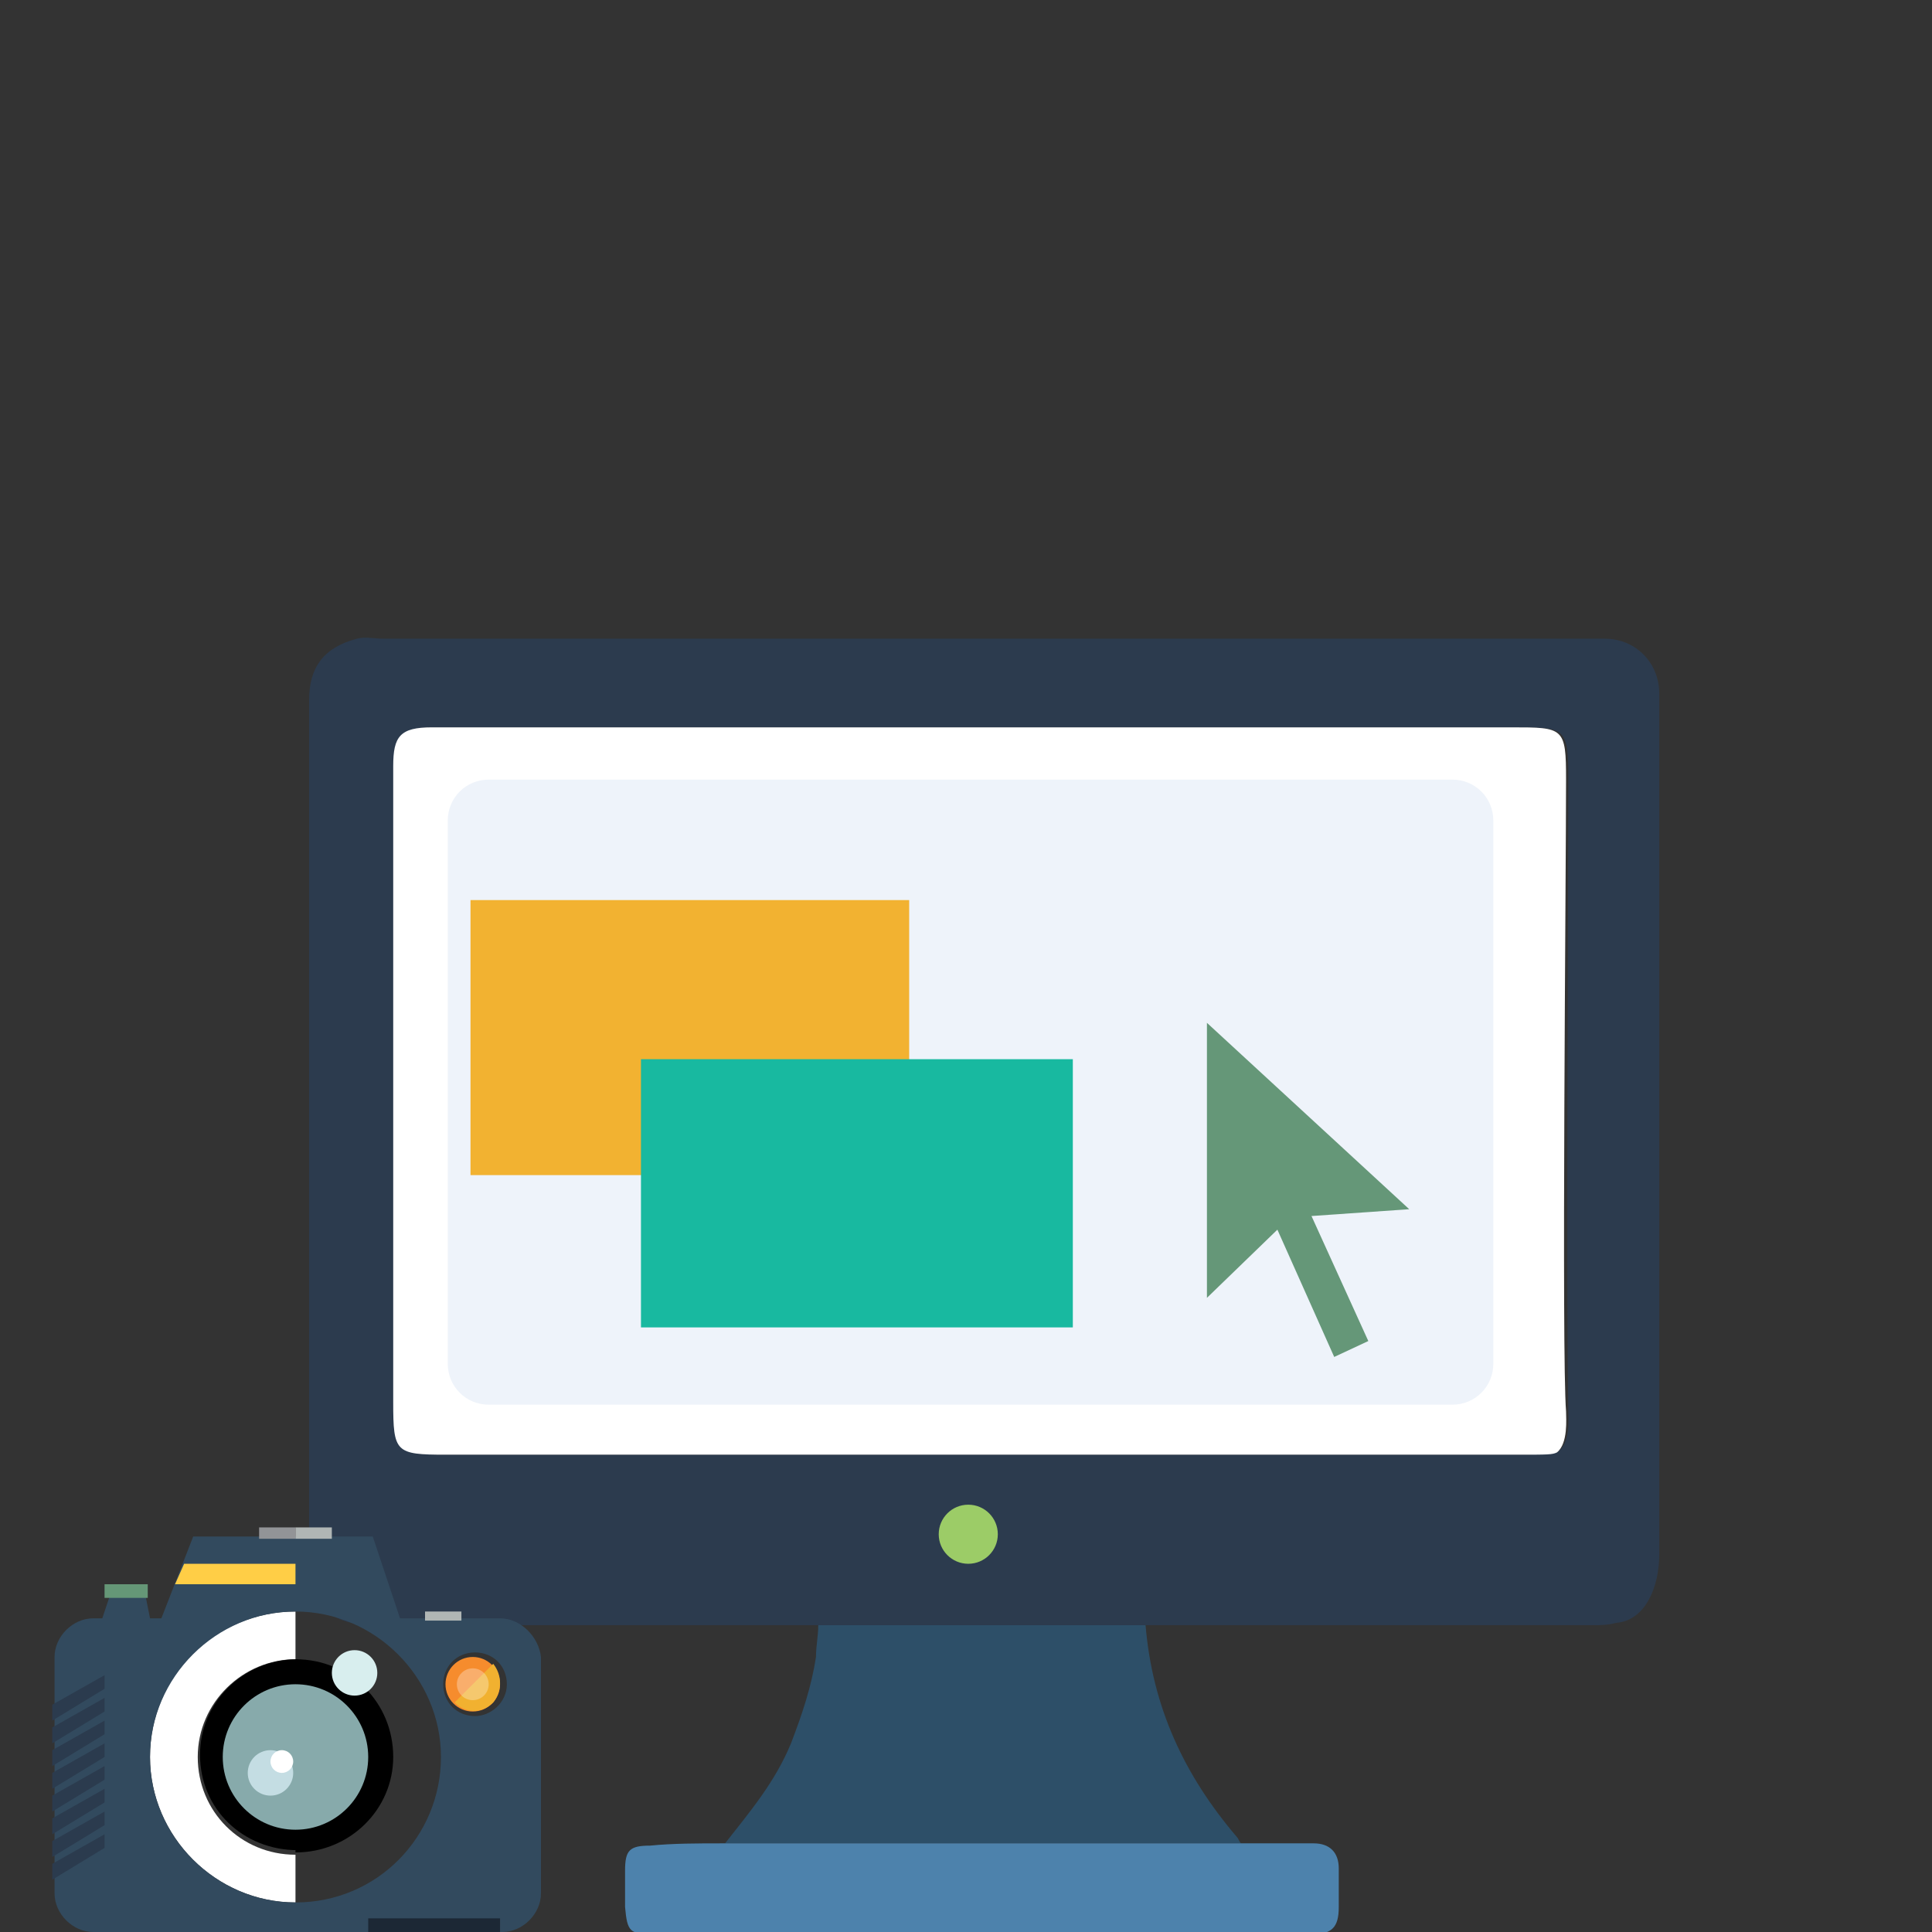 <?xml version="1.0" encoding="utf-8"?>
<!-- Generator: Adobe Illustrator 27.8.1, SVG Export Plug-In . SVG Version: 6.00 Build 0)  -->
<svg version="1.1" id="Layer_1" xmlns="http://www.w3.org/2000/svg" xmlns:xlink="http://www.w3.org/1999/xlink" x="0px" y="0px"
	 viewBox="0 0 85 85" style="enable-background:new 0 0 85 85;" xml:space="preserve">
<rect x="0" y="0" width="85" height="85" fill="#333333" stroke="none"/>
<style type="text/css">
	.st0{display:none;}
	.st1{display:inline;fill:#DFE4E1;}
	.st2{display:inline;fill:#BFC4C2;}
	.st3{display:inline;fill:#8EB0DA;}
	.st4{display:inline;fill:#7198BF;}
	.st5{display:inline;}
	.st6{clip-path:url(#SVGID_00000100344634480339823450000003801153722325328304_);}
	.st7{fill:#F2B230;}
	.st8{clip-path:url(#SVGID_00000127739745755018795230000001649813341440214694_);fill:#FFD047;}
	.st9{clip-path:url(#SVGID_00000053534335700509562840000009371456190070744200_);fill:#FFD047;}
	.st10{clip-path:url(#SVGID_00000172434265357201382860000006114373648901446572_);fill:#FFD047;}
	.st11{clip-path:url(#SVGID_00000121278496958721924730000014901789012381875634_);fill:#FFD047;}
	.st12{clip-path:url(#SVGID_00000183207727845457058830000008929256222392978855_);fill:#FFD047;}
	.st13{clip-path:url(#SVGID_00000085238483036237256620000010831440223943532731_);}
	.st14{fill:#FFFFFF;stroke:#FFFFFF;stroke-width:0.5;stroke-miterlimit:10;}
	.st15{display:inline;fill:#2D3B4E;}
	.st16{display:inline;fill:#E18427;}
	.st17{display:inline;fill:#F2B230;}
	.st18{display:inline;fill:#FFD147;}
	.st19{display:inline;fill:#F1B22E;}
	.st20{display:inline;fill:#494C59;}
	.st21{display:inline;fill:#FFFFFF;}
	.st22{display:inline;fill:#939598;}
	.st23{display:inline;fill:#B3B8B8;}
	.st24{fill:#2C3B4E;}
	.st25{fill:#2D4F68;}
	.st26{fill:#4D82AC;}
	.st27{fill:#FFFFFF;}
	.st28{fill:#EEF3FA;}
	.st29{fill:#9CCC67;}
	.st30{fill:#F2B231;}
	.st31{fill:#659778;}
	.st32{fill:#18B9A0;}
	.st33{fill:#F3F2F9;}
	.st34{fill:#474A58;}
	.st35{fill:#805E6B;}
	.st36{fill:#E18326;}
	.st37{fill:none;}
	.st38{fill:#324A5E;}
	.st39{fill:#87AAAB;}
	.st40{fill:#FFCE46;}
	.st41{fill:#659777;}
	.st42{fill:#C4DDE3;}
	.st43{fill:#D8EEEE;}
	.st44{fill:#2B3B4E;}
	.st45{fill:#F68C2D;}
	.st46{fill:#F1B130;}
	.st47{opacity:0.3;fill:#FFFFFF;enable-background:new    ;}
	.st48{fill:#1C2835;}
	.st49{fill:#929497;}
	.st50{fill:#B0B6B5;}
</style>
<g id="Layer_1_00000002361992334560077160000008339656006035940237_" class="st0">
	<polygon class="st1" points="61.4,46.7 46.2,32.7 76.6,32.7 	"/>
	<rect x="59.7" y="42.4" class="st1" width="3.3" height="23.7"/>
	<polygon class="st2" points="60.5,44.4 73.3,32.7 76.6,32.7 63.8,44.4 	"/>
	<path class="st1" d="M61.7,64.7c-2.7,1.5-5.6,3-8.4,4.6c1.7,0.6,4.6,1.5,8.2,1.5c3.5,0,6.2-0.8,7.9-1.5
		C66.9,67.8,64.3,66.3,61.7,64.7z"/>
	<polygon class="st3" points="60.2,45.6 51.2,37.4 71.6,37.4 62.6,45.6 	"/>
	<path class="st2" d="M63.1,65.6c2.1,1.2,4.3,2.4,6.4,3.8c-0.9,0.3-2.1,0.8-3.6,1.1L63.1,65.6z"/>
	<polygon class="st4" points="68.2,37.4 71.6,37.4 62.6,45.6 60.2,45.6 59.9,45.3 	"/>
	<g class="st5">
		<g>
			<g>
				<g>
					<g>
						<defs>
							<path id="SVGID_1_" d="M73.6,26.2c3.6,0,6.7,3,6.7,6.7H66.9C66.9,29.2,69.9,26.2,73.6,26.2z"/>
						</defs>
						<clipPath id="SVGID_00000128452194095101573510000007977464836781949098_">
							<use xlink:href="#SVGID_1_"  style="overflow:visible;"/>
						</clipPath>
						<g style="clip-path:url(#SVGID_00000128452194095101573510000007977464836781949098_);">
							<path class="st7" d="M66.9,32.8c0-0.8,0.2-1.4,0.3-2.1c1.2-3.5,4.9-5.5,8.5-4.3c2.9,0.9,4.6,3.5,4.6,6.4H66.9z M79.5,32.8
								c0-2.6-1.5-4.9-4.1-5.8c-3.2-1.1-6.7,0.9-7.6,3.8c-0.2,0.6-0.3,1.2-0.3,2H79.5z"/>
						</g>
					</g>
				</g>
			</g>
		</g>
		<g>
			<g>
				<g>
					<g>
						<defs>
							<path id="SVGID_00000148663401118331648040000014955252342350101947_" d="M73.6,26.2c3.6,0,6.7,3,6.7,6.7H66.9
								C66.9,29.2,69.9,26.2,73.6,26.2z"/>
						</defs>
						<clipPath id="SVGID_00000160161904982174916790000000907930403707803043_">
							<use xlink:href="#SVGID_00000148663401118331648040000014955252342350101947_"  style="overflow:visible;"/>
						</clipPath>
						<path style="clip-path:url(#SVGID_00000160161904982174916790000000907930403707803043_);fill:#FFD047;" d="M73.6,32.8
							l-1.8-5.6c0,0,1.8-0.8,3.6-0.2L73.6,32.8z"/>
					</g>
				</g>
			</g>
		</g>
		<g>
			<g>
				<g>
					<g>
						<defs>
							<path id="SVGID_00000048488907970500670260000005078900925251231673_" d="M73.6,26.2c3.6,0,6.7,3,6.7,6.7H66.9
								C66.9,29.2,69.9,26.2,73.6,26.2z"/>
						</defs>
						<clipPath id="SVGID_00000000923530453798215960000016503062528097085850_">
							<use xlink:href="#SVGID_00000048488907970500670260000005078900925251231673_"  style="overflow:visible;"/>
						</clipPath>
						<path style="clip-path:url(#SVGID_00000000923530453798215960000016503062528097085850_);fill:#FFD047;" d="M73.6,32.8
							l1.8-5.8c0,0,1.8,0.5,3,2.1L73.6,32.8z"/>
					</g>
				</g>
			</g>
		</g>
		<g>
			<g>
				<g>
					<g>
						<defs>
							<path id="SVGID_00000122709429923170023770000011857937312887938212_" d="M73.6,26.2c3.6,0,6.7,3,6.7,6.7H66.9
								C66.9,29.2,69.9,26.2,73.6,26.2z"/>
						</defs>
						<clipPath id="SVGID_00000061464155892541396190000002551561756462585749_">
							<use xlink:href="#SVGID_00000122709429923170023770000011857937312887938212_"  style="overflow:visible;"/>
						</clipPath>
						<path style="clip-path:url(#SVGID_00000061464155892541396190000002551561756462585749_);fill:#FFD047;" d="M67.6,32.8h5.9
							c0,0-2.1-1.5-4.9-3.5C67.5,30.9,67.6,32.8,67.6,32.8z"/>
					</g>
				</g>
			</g>
		</g>
		<g>
			<g>
				<g>
					<g>
						<defs>
							<path id="SVGID_00000106868850776908389250000001922725046649709726_" d="M73.6,26.2c3.6,0,6.7,3,6.7,6.7H66.9
								C66.9,29.2,69.9,26.2,73.6,26.2z"/>
						</defs>
						<clipPath id="SVGID_00000050660587170030977560000000271021777364711854_">
							<use xlink:href="#SVGID_00000106868850776908389250000001922725046649709726_"  style="overflow:visible;"/>
						</clipPath>
						<path style="clip-path:url(#SVGID_00000050660587170030977560000000271021777364711854_);fill:#FFD047;" d="M79.6,32.8h-5.9
							c0,0,2.1-1.5,4.9-3.5C79.6,30.9,79.6,32.8,79.6,32.8z"/>
					</g>
				</g>
			</g>
		</g>
		<g>
			<g>
				<g>
					<g>
						<defs>
							<path id="SVGID_00000132808062874399442400000006632645533025324961_" d="M73.6,26.2c3.6,0,6.7,3,6.7,6.7H66.9
								C66.9,29.2,69.9,26.2,73.6,26.2z"/>
						</defs>
						<clipPath id="SVGID_00000163770463275341219320000004628863240497122744_">
							<use xlink:href="#SVGID_00000132808062874399442400000006632645533025324961_"  style="overflow:visible;"/>
						</clipPath>
						<path style="clip-path:url(#SVGID_00000163770463275341219320000004628863240497122744_);fill:#FFD047;" d="M73.6,32.8
							l-1.8-5.6c0,0-2,0.6-3,2.1L73.6,32.8z"/>
					</g>
				</g>
			</g>
		</g>
		<g>
			<g>
				<g>
					<g>
						<defs>
							<path id="SVGID_00000073702536751295176650000000104616998495390398_" d="M73.6,26.2c3.6,0,6.7,3,6.7,6.7H66.9
								C66.9,29.2,69.9,26.2,73.6,26.2z"/>
						</defs>
						<clipPath id="SVGID_00000062913058904420254930000002802583862422133135_">
							<use xlink:href="#SVGID_00000073702536751295176650000000104616998495390398_"  style="overflow:visible;"/>
						</clipPath>
						<g style="clip-path:url(#SVGID_00000062913058904420254930000002802583862422133135_);">
							<g>
								<polygon class="st14" points="73.6,32.8 75.7,26.3 75.5,26.3 73.6,32.7 71.4,26.3 71.3,26.3 73.4,32.8 								"/>
							</g>
							<g>
								<polygon class="st14" points="73.7,32.8 79,28.9 79,28.7 73.6,32.8 67.9,28.7 67.9,28.9 73.4,32.8 								"/>
							</g>
						</g>
					</g>
				</g>
			</g>
		</g>
	</g>
	<path class="st15" d="M44.8,28.3L44.8,28.3L44.8,28.3z"/>
	<path class="st16" d="M66.6,32.8c0-0.8,0.2-1.4,0.3-2.1c1.2-3.6,5.2-5.6,8.8-4.4c2.9,0.9,4.7,3.6,4.7,6.5h-0.3c0,0,0.2-3.5-3-5.6
		s-6.2-0.5-7,0c0,0-0.2,0-0.2,0.2c0,0,0.2,0,0.2-0.2c-0.2,0-0.2,0.2-0.2,0.2c-3.2,2.1-3,5.6-3,5.6h-0.3V32.8z M70.5,26.9L70.5,26.9
		L70.5,26.9z M71.3,26.3c0,0-0.2,0-0.3,0.2C71.1,26.5,71.3,26.5,71.3,26.3z M70.8,26.6C70.7,26.8,70.7,26.8,70.8,26.6
		C70.7,26.8,70.7,26.8,70.8,26.6z"/>
	<path class="st15" d="M44.8,28.3L44.8,28.3L44.8,28.3z"/>
	<rect x="66.6" y="32.7" class="st17" width="13.8" height="0.2"/>
	<path class="st15" d="M46.1,20.6L46.1,20.6L46.1,20.6z"/>
	<path class="st15" d="M46.1,20.6L46.1,20.6L46.1,20.6z"/>
	<path class="st18" d="M35.8,40.2c-4.6,0-8.3,4-8.3,9c0,3.3,1.6,6,4,7.6v-7.6l0,0c0-2.5,2-4.6,4.3-4.6s4.3,2.1,4.3,4.6l0,0v7.6
		c2.3-1.6,4-4.4,4-7.6C44.2,44.2,40.4,40.2,35.8,40.2z"/>
	<path class="st19" d="M35.8,40.2v4.3c2.3,0,4.3,2.1,4.3,4.6l0,0v7.6c2.3-1.6,4-4.4,4-7.6C44.2,44.2,40.4,40.2,35.8,40.2z"/>
	<path class="st18" d="M35.8,40.2c-4.6,0-8.3,4-8.3,9c0,3.3,1.6,6,4,7.6v-7.6l0,0c0-2.5,2-4.6,4.3-4.6s4.3,2.1,4.3,4.6l0,0v7.6
		c2.3-1.6,4-4.4,4-7.6C44.2,44.2,40.4,40.2,35.8,40.2z"/>
	<path class="st19" d="M35.8,40.2v4.3c2.3,0,4.3,2.1,4.3,4.6l0,0v7.6c2.3-1.6,4-4.4,4-7.6C44.2,44.2,40.4,40.2,35.8,40.2z"/>
	<path class="st18" d="M61,76.4c0-6.9-2.5-13.9-7.3-19.2c-4.8-5.2-11.5-7.9-17.9-7.9c0,4.6,0,9.1,0,13.7c0,4.5,0,9,0,13.6
		C44.2,76.5,52.6,76.4,61,76.4z"/>
	<path class="st19" d="M61,76.4c0-6.9-2.5-13.9-7.3-19.2c-4.8-5.2-11.5-7.9-17.9-7.9c2.8,0.5,7.4,1.8,11.5,5.5
		c0.5,0.5,9.4,8.6,7.3,17.9c-0.4,1.6-1,2.9-1.5,3.7C55.8,76.4,58.4,76.4,61,76.4z"/>
	<path class="st18" d="M10.4,76.4h25.3V49.3c-6.4,0-12.9,2.6-17.9,7.9C13,62.6,10.4,69.5,10.4,76.4z"/>
	<rect x="10.6" y="73.7" class="st20" width="50.4" height="2.7"/>
	<ellipse transform="matrix(0.727 -0.687 0.687 0.727 -33.457 33.276)" class="st21" cx="25.1" cy="58.7" rx="5.1" ry="3.4"/>
	<ellipse transform="matrix(0.699 -0.715 0.715 0.699 -39.556 36.986)" class="st21" cx="24.2" cy="65.5" rx="1.8" ry="1.3"/>
	<path class="st22" d="M65.4,78.9H35.8V85h29.6c1.6,0,2.9-1.3,2.9-3S67,78.9,65.4,78.9z"/>
	<ellipse class="st21" cx="11.7" cy="81.9" rx="3.8" ry="1.4"/>
	<path class="st18" d="M10.6,76.4h25.3V49.3c-6.4,0-12.9,2.6-17.9,7.9C13.2,62.6,10.6,69.5,10.6,76.4z"/>
	<rect x="10.6" y="73.7" class="st20" width="50.4" height="2.7"/>
	<ellipse transform="matrix(0.727 -0.687 0.687 0.727 -33.457 33.276)" class="st21" cx="25.1" cy="58.7" rx="5.1" ry="3.4"/>
	<ellipse transform="matrix(0.699 -0.715 0.715 0.699 -39.556 36.986)" class="st21" cx="24.2" cy="65.5" rx="1.8" ry="1.3"/>
	<path class="st22" d="M65.4,78.9H35.8V85h29.6c1.6,0,2.9-1.3,2.9-3S67,78.9,65.4,78.9z"/>
	<path class="st23" d="M3.3,82c0,1.6,1.3,2.9,2.9,3h29.7v-6.1H6.1C4.5,79,3.2,80.4,3.3,82z"/>
	<ellipse class="st21" cx="11.7" cy="81.7" rx="3.8" ry="1.3"/>
</g>
<path class="st24" d="M36,71.5c-6.5,0-13,0-19.5,0c-2,0-2.9-0.9-2.9-2.9c0-12.6,0-25.2,0-37.8c0-1.4,0.6-2.3,2.1-2.7
	c0.4-0.1,0.7,0,1.2,0c17.5,0,35,0,52.5,0c0.4,0,0.8,0,1.2,0c1.4,0,2.4,1.1,2.4,2.4c0,12.6,0,25.3,0,37.9c0,1.4-0.6,2.9-1.9,3
	c-0.4,0.1-0.6,0.1-1,0.1c-6.5,0-13.1,0-19.7,0C45.5,71.5,40.7,71.5,36,71.5z M43.1,32c-8,0-16,0-24,0c-1.4,0-1.7,0.4-1.7,1.7
	c0,9.3,0,18.6,0,28c0,2.2,0.1,2.3,2.3,2.3c15.5,0,30.9,0,46.4,0c0.2,0,0.4,0,0.8,0c1.3,0,1.4-0.1,1.6-0.1c0.6-0.4,0.5-1.4,0.5-1.8
	c-0.1-4.4,0-23.9,0-27.8c0-2.3-0.1-2.3-2.4-2.3C58.7,32,51,32,43.1,32z"/>
<path class="st25" d="M36,71.5c4.8,0,9.6,0,14.4,0c0.3,3.6,1.7,6.6,4,9.3c0.1,0.1,0.1,0.2,0.2,0.3c-7.6,0-15.2,0-22.7,0
	c1.1-1.4,2.2-2.7,2.9-4.4c0.5-1.3,0.9-2.5,1.1-3.8C35.9,72.4,36,72,36,71.5z"/>
<path class="st26" d="M31.8,81.1c7.6,0,15.2,0,22.7,0c1.1,0,2.2,0,3.3,0c0.7,0,1.1,0.4,1.1,1.1c0,0.5,0,1.2,0,1.7
	c0,0.9-0.3,1.2-1.2,1.2c-2.7,0-5.5,0-8.1,0c-7,0-13.8,0-20.8,0c-1.1,0-1.2-0.1-1.3-1.2c0-0.5,0-1.1,0-1.6c0-0.9,0.2-1.1,1.1-1.1
	C29.6,81.1,30.7,81.1,31.8,81.1z"/>
<path class="st27" d="M68.9,34.3c0-2.3-0.1-2.3-2.4-2.3c-7.9,0-15.6,0-23.5,0c-8,0-16,0-24,0c-1.4,0-1.7,0.4-1.7,1.7
	c0,9.3,0,18.6,0,28c0,2.2,0.1,2.3,2.3,2.3c15.5,0,30.9,0,46.4,0c0.1,0,0.4,0,0.8,0c1.3,0,1.5,0,1.7-0.1c0.5-0.4,0.4-1.5,0.4-1.8
	C68.7,59.6,68.9,38.4,68.9,34.3z"/>
<path class="st28" d="M63.9,61.8H21.5c-1,0-1.8-0.8-1.8-1.8V36.1c0-1,0.8-1.8,1.8-1.8h42.4c1,0,1.8,0.8,1.8,1.8V60
	C65.7,61,64.9,61.8,63.9,61.8z"/>
<circle class="st29" cx="42.6" cy="67.5" r="1.3"/>
<rect x="20.7" y="39.6" class="st30" width="19.3" height="12.1"/>
<polygon class="st31" points="53.1,45 53.1,57.1 56.2,54.1 58.7,59.7 60.2,59 57.7,53.5 62,53.2 "/>
<rect x="28.2" y="46.6" class="st32" width="19" height="11.8"/>
<g id="Layer_3" class="st0">
	<g class="st5">
		<path class="st33" d="M63.2,49H63h-0.2c0-0.1,0-0.2,0-0.3C63,48.7,63.1,48.9,63.2,49z"/>
		<rect x="9.7" y="75.8" class="st34" width="65.6" height="1.7"/>
		<rect x="17" y="76.5" class="st34" width="51" height="1.5"/>
		<path class="st35" d="M71.9,83.7c0-0.1,0.1-0.1,0.1-0.2c0.4-0.9,1.9-4,1.2-6.6h-3.8h-0.7c-1.5,0-2.8,1.1-2.8,2.3v3.5
			c0,1.3,1.2,2.3,2.8,2.3h0.7C70.5,85.1,71.4,84.5,71.9,83.7L71.9,83.7L71.9,83.7z"/>
		<path class="st35" d="M15.2,83.7c0-0.1-0.1-0.1-0.1-0.2c-0.4-0.9-1.9-4-1.2-6.6h3.8h0.7c1.5,0,2.8,1.1,2.8,2.3v3.5
			c0,1.3-1.2,2.3-2.8,2.3h-0.7C16.6,85.1,15.6,84.5,15.2,83.7L15.2,83.7L15.2,83.7z"/>
		<path class="st35" d="M15.9,82.4c0,0,0-0.1-0.1-0.1c-0.3-0.5-1.2-2.6-0.8-4.3h2.5H18c1,0,1.8,0.7,1.8,1.5v2.2
			c0,0.9-0.8,1.5-1.8,1.5h-0.5C16.8,83.3,16.2,83,15.9,82.4L15.9,82.4C15.9,82.5,15.9,82.5,15.9,82.4z"/>
		<path class="st35" d="M71.2,82.4C71.2,82.4,71.2,82.3,71.2,82.4c0.4-0.6,1.3-2.7,0.9-4.4h-2.5h-0.5c-1,0-1.8,0.7-1.8,1.5v2.2
			c0,0.9,0.8,1.5,1.8,1.5h0.5C70.3,83.3,70.8,83,71.2,82.4L71.2,82.4C71.1,82.5,71.2,82.5,71.2,82.4z"/>
		<path class="st30" d="M71.2,70.1H13.8c-1.4,0-2.5-1.1-2.5-2.5V41.4c0-1.4,1.1-2.5,2.5-2.5h57.4c1.4,0,2.5,1.1,2.5,2.5v26.2
			C73.7,69,72.6,70.1,71.2,70.1z"/>
		<path class="st30" d="M41.6,39h-26c-2.4,0-4.3,1.6-4.3,3.6v23.9c0,2,1.9,3.6,4.3,3.6h13.7C32.5,61.8,38.7,46.3,41.6,39z"/>
		<path class="st36" d="M64.1,76.8H20.9c-2.6,0-4.7-2.1-4.7-4.7v-2c0-2.6,2.1-4.7,4.7-4.7h43.3c2.6,0,4.7,2.1,4.7,4.7v2
			C68.8,74.7,66.7,76.8,64.1,76.8z"/>
		<path class="st34" d="M73.7,78.5H11.3c-1.9,0-3.5-1.6-3.5-3.5v-1.5c0-1.9,1.6-3.5,3.5-3.5h62.4c1.9,0,3.5,1.6,3.5,3.5V75
			C77.2,77,75.7,78.5,73.7,78.5z"/>
		<rect x="17" y="76.5" class="st34" width="51" height="1.5"/>
		<rect x="9.7" y="74.8" class="st34" width="65.6" height="1.7"/>
		<path class="st36" d="M9.7,54.3c-5.2,0-9.4,3.3-9.4,7.3c0,3.6,3.2,6.5,7.5,7.2v6H19V61.6C19,57.6,14.9,54.3,9.7,54.3z"/>
		<path class="st36" d="M75.3,54.3c5.2,0,9.4,3.3,9.4,7.3c0,3.6-3.2,6.5-7.5,7.2v6H65.9V61.6C66,57.6,70.2,54.3,75.3,54.3z"/>
		<path class="st30" d="M17,62.3c0-3.4-3.3-6.2-7.3-6.2s-7.3,2.8-7.3,6.2c0,3.4,3.3,6.2,7.3,6.2v6.4H17V62.4l0,0
			C17,62.3,17,62.3,17,62.3z"/>
		<path class="st30" d="M68,62.3c0-3.4,3.3-6.2,7.3-6.2s7.3,2.8,7.3,6.2c0,3.4-3.3,6.2-7.3,6.2v6.4H68V62.4l0,0
			C68,62.3,68,62.3,68,62.3z"/>
		<path class="st36" d="M76.4,64.4h-0.9c-1.2,0-2.1-0.9-2.1-2.1v-1.6c0-1.2,0.9-2.1,2.1-2.1h0.9c1.2,0,2.1,0.9,2.1,2.1v1.6
			C78.5,63.5,77.5,64.4,76.4,64.4z"/>
		<path class="st36" d="M9.6,64.4H8.7c-1.2,0-2.1-0.9-2.1-2.1v-1.6c0-1.2,0.9-2.1,2.1-2.1h0.9c1.2,0,2.1,0.9,2.1,2.1v1.6
			C11.7,63.5,10.8,64.4,9.6,64.4z"/>
	</g>
</g>
<path class="st37" d="M20.9,72.6c-0.8,0-1.4,0.6-1.4,1.4s0.6,1.4,1.4,1.4s1.4-0.6,1.4-1.4C22.3,73.3,21.6,72.6,20.9,72.6z"/>
<path class="st37" d="M17.3,77.3c0,2.4-1.9,4.3-4.3,4.3v2.1c3.5,0,6.4-2.9,6.4-6.4s-2.9-6.4-6.4-6.4V73C15.4,73,17.3,74.9,17.3,77.3
	z"/>
<path d="M17.3,77.3c0-2.4-1.9-4.3-4.3-4.3v8.5C15.4,81.5,17.3,79.6,17.3,77.3z"/>
<path class="st27" d="M6.6,77.3c0,3.5,2.9,6.4,6.4,6.4v-2.1c-2.4,0-4.3-1.9-4.3-4.3s2-4.3,4.3-4.3v-2.1C9.5,70.9,6.6,73.7,6.6,77.3z
	"/>
<rect x="5.2" y="70.2" width="0.7" height="1.1"/>
<path d="M8.8,77.2c0,2.4,1.9,4.2,4.3,4.2V73C10.7,73,8.8,74.9,8.8,77.2z"/>
<path class="st38" d="M22,71.2h-4.4l-1.2-3.6H13H8.5l-1.4,3.6H6.6l-0.3-1.5H5l-0.5,1.5H4.1c-0.9,0-1.7,0.8-1.7,1.7v10.4
	c0,0.9,0.8,1.7,1.7,1.7h9h9c0.9,0,1.7-0.8,1.7-1.7V72.9C23.7,72,22.9,71.2,22,71.2z M13,83.7c-3.5,0-6.4-2.9-6.4-6.4
	s2.9-6.4,6.4-6.4s6.4,2.9,6.4,6.4C19.4,80.8,16.6,83.7,13,83.7z M20.9,75.5c-0.8,0-1.4-0.6-1.4-1.4s0.6-1.4,1.4-1.4s1.4,0.6,1.4,1.4
	S21.6,75.5,20.9,75.5z"/>
<circle class="st39" cx="13" cy="77.3" r="3.2"/>
<polygon class="st40" points="13,69.7 7.7,69.7 8.1,68.8 13,68.8 "/>
<rect x="4.6" y="69.7" class="st41" width="1.9" height="0.6"/>
<circle class="st42" cx="11.9" cy="78" r="1"/>
<circle class="st43" cx="15.6" cy="73.6" r="1"/>
<polygon class="st44" points="2.3,78 4.6,76.7 4.6,77.3 2.3,78.7 "/>
<polygon class="st44" points="2.3,77 4.6,75.7 4.6,76.3 2.3,77.7 "/>
<polygon class="st44" points="2.3,76 4.6,74.7 4.6,75.3 2.3,76.7 "/>
<polygon class="st44" points="2.3,75 4.6,73.7 4.6,74.3 2.3,75.7 "/>
<polygon class="st44" points="2.3,82 4.6,80.7 4.6,81.3 2.3,82.7 "/>
<polygon class="st44" points="2.3,81 4.6,79.7 4.6,80.3 2.3,81.7 "/>
<polygon class="st44" points="2.3,80 4.6,78.7 4.6,79.3 2.3,80.7 "/>
<polygon class="st44" points="2.3,79 4.6,77.7 4.6,78.3 2.3,79.7 "/>
<circle class="st45" cx="20.8" cy="74.1" r="1.2"/>
<path class="st46" d="M21.7,73.2L20,74.9c0.5,0.5,1.2,0.5,1.7,0C22.1,74.4,22.1,73.7,21.7,73.2z"/>
<circle class="st27" cx="12.4" cy="77.5" r="0.5"/>
<circle class="st47" cx="20.8" cy="74.1" r="0.7"/>
<rect x="16.2" y="84.4" class="st48" width="5.8" height="0.7"/>
<rect x="11.4" y="67.2" class="st49" width="1.6" height="0.5"/>
<rect x="13" y="67.2" class="st50" width="1.6" height="0.5"/>
<rect x="18.7" y="70.9" class="st50" width="1.6" height="0.4"/>
</svg>
